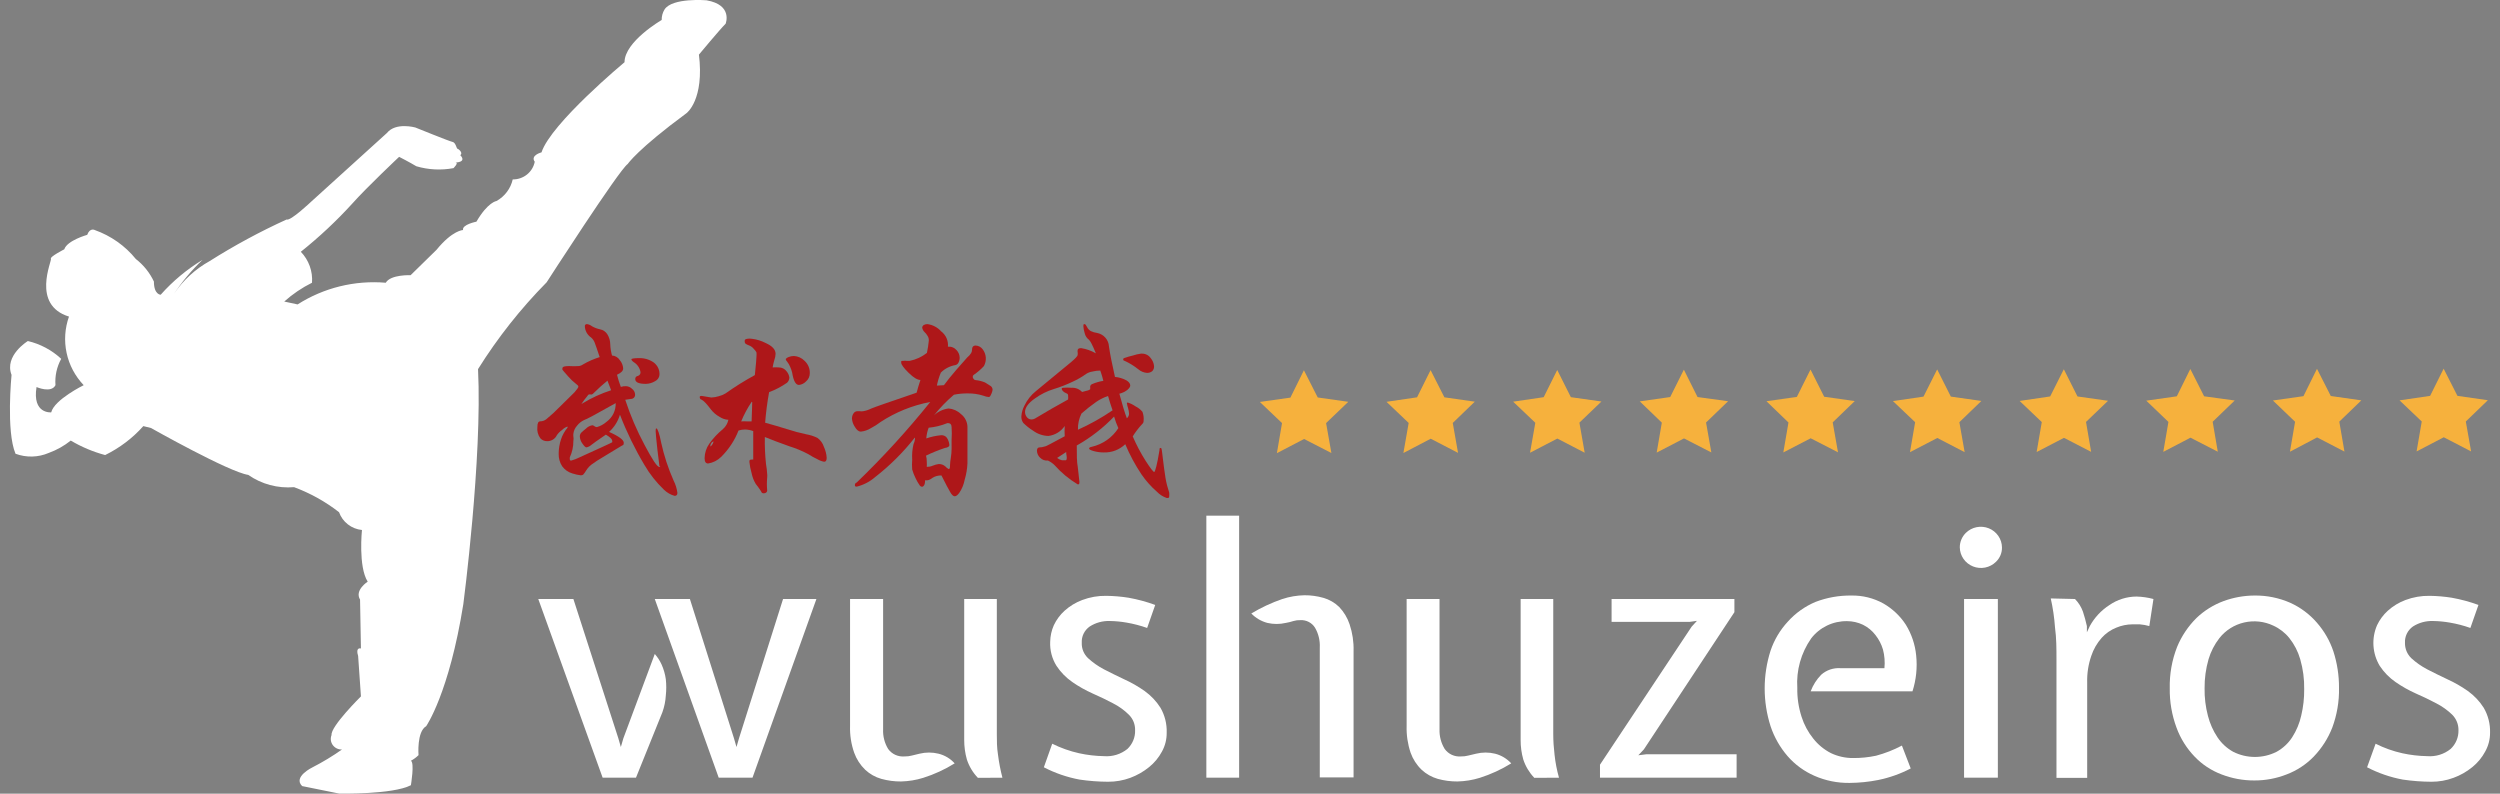 <svg width="126" height="40" viewBox="0 0 126 40" fill="none" xmlns="http://www.w3.org/2000/svg">
<rect x="0" y="0" width="126" height="40" fill="#808080" stroke="none"/>
<path d="M35.223 2.757C35.223 2.757 36.282 1.481 36.571 1.197C36.571 1.197 36.956 0.249 35.608 0.015C35.608 0.015 33.875 -0.131 33.49 0.482C33.394 0.64 33.345 0.822 33.349 1.007C33.349 1.007 31.476 2.093 31.476 3.136C31.476 3.136 27.773 6.214 27.292 7.679C27.292 7.679 26.715 7.825 26.951 8.153C26.901 8.406 26.763 8.634 26.56 8.796C26.357 8.959 26.102 9.046 25.841 9.043C25.79 9.27 25.691 9.484 25.55 9.671C25.41 9.858 25.232 10.015 25.026 10.13C25.026 10.13 24.589 10.181 24.012 11.172C24.012 11.172 23.271 11.318 23.338 11.595C23.338 11.595 22.812 11.595 21.997 12.594L20.694 13.87C20.694 13.87 19.687 13.827 19.443 14.25C17.879 14.118 16.316 14.503 14.999 15.343L14.326 15.198C14.747 14.821 15.217 14.502 15.725 14.25C15.747 13.965 15.708 13.68 15.611 13.411C15.514 13.142 15.361 12.896 15.162 12.689C16.093 11.946 16.962 11.132 17.762 10.253C18.502 9.422 20.116 7.905 20.116 7.905C20.116 7.905 20.657 8.182 20.983 8.379C21.591 8.559 22.233 8.591 22.856 8.474C22.856 8.474 23.145 8.19 22.953 8.19C22.953 8.19 23.545 8.19 23.197 7.818C23.36 7.708 23.101 7.497 23.056 7.497C23.012 7.497 22.968 7.183 22.812 7.154C22.657 7.125 20.931 6.425 20.931 6.425C20.931 6.425 19.946 6.148 19.502 6.702L15.681 10.166C15.681 10.166 14.637 11.158 14.444 11.063C13.106 11.673 11.812 12.372 10.571 13.156C9.848 13.557 9.231 14.122 8.772 14.804C9.184 14.184 9.666 13.611 10.208 13.097C9.419 13.575 8.708 14.168 8.098 14.855C8.098 14.855 7.757 14.855 7.757 14.191C7.549 13.747 7.237 13.357 6.846 13.054C6.307 12.389 5.592 11.885 4.78 11.595C4.78 11.595 4.536 11.457 4.395 11.836C4.395 11.836 3.381 12.12 3.24 12.565C3.24 12.565 2.5 12.944 2.566 13.039C2.633 13.134 1.559 15.365 3.477 15.956C3.268 16.544 3.226 17.177 3.357 17.786C3.487 18.396 3.785 18.958 4.218 19.413C4.218 19.413 2.737 20.142 2.581 20.783C2.581 20.783 1.618 20.878 1.841 19.507C1.841 19.507 2.581 19.835 2.796 19.413C2.761 18.952 2.861 18.491 3.085 18.085C2.614 17.646 2.034 17.337 1.404 17.188C1.404 17.188 0.204 17.918 0.582 18.895C0.582 18.895 0.3 21.731 0.782 22.869C1.326 23.072 1.93 23.056 2.463 22.825C2.862 22.68 3.235 22.47 3.566 22.205C4.107 22.526 4.69 22.771 5.299 22.935C6.031 22.576 6.685 22.081 7.224 21.476L7.609 21.571C7.609 21.571 11.549 23.795 12.511 23.934C13.183 24.403 14.001 24.623 14.822 24.553C15.639 24.857 16.403 25.282 17.088 25.815C17.174 26.057 17.328 26.27 17.533 26.429C17.737 26.588 17.984 26.686 18.243 26.712C18.243 26.712 18.05 28.557 18.532 29.315C18.532 29.315 17.858 29.745 18.147 30.22L18.191 32.684C18.191 32.684 17.902 32.59 18.05 33.063L18.191 35.098C18.191 35.098 16.658 36.615 16.71 37.045C16.677 37.128 16.665 37.217 16.675 37.306C16.686 37.394 16.719 37.478 16.771 37.551C16.824 37.623 16.894 37.682 16.975 37.721C17.056 37.76 17.146 37.778 17.236 37.774C16.765 38.108 16.27 38.407 15.755 38.671C15.755 38.671 14.748 39.153 15.229 39.619L17.103 39.998C17.103 39.998 19.798 40.049 20.709 39.575C20.709 39.575 20.901 38.438 20.709 38.343C20.851 38.267 20.98 38.171 21.094 38.059C21.094 38.059 20.998 36.877 21.479 36.6C21.479 36.6 22.634 34.945 23.352 30.446C23.352 30.446 24.315 23.11 24.093 18.603C25.08 17.025 26.24 15.557 27.551 14.228C27.551 14.228 31.209 8.547 31.639 8.263C31.639 8.263 32.12 7.533 34.601 5.703C34.601 5.703 35.512 5.04 35.223 2.721" fill="white"/>
<path d="M32.053 39.196H30.373L27.129 30.19H28.899L31.165 37.213L31.291 37.65L31.417 37.213L33.001 32.961C33.144 33.123 33.261 33.305 33.349 33.501C33.452 33.734 33.522 33.979 33.557 34.23C33.587 34.504 33.587 34.78 33.557 35.054C33.54 35.34 33.483 35.623 33.386 35.893L32.053 39.196ZM36.223 39.196L33.001 30.19H34.771L36.993 37.213L37.119 37.65L37.245 37.213L39.466 30.19H41.147L37.926 39.196H36.223Z" fill="white"/>
<path d="M44.509 36.753C44.493 37.101 44.58 37.446 44.761 37.745C44.853 37.874 44.978 37.977 45.124 38.044C45.27 38.11 45.43 38.138 45.59 38.124C45.712 38.127 45.835 38.112 45.953 38.081L46.345 37.986C46.659 37.909 46.987 37.909 47.301 37.986C47.616 38.064 47.9 38.234 48.115 38.474C47.62 38.782 47.088 39.027 46.531 39.203C46.168 39.316 45.792 39.377 45.412 39.386C45.077 39.389 44.743 39.344 44.42 39.255C44.115 39.169 43.835 39.011 43.605 38.795C43.356 38.554 43.166 38.26 43.05 37.935C42.898 37.501 42.828 37.044 42.843 36.586V30.19H44.509V36.753ZM49.285 39.203C49.032 38.939 48.843 38.623 48.73 38.277C48.64 37.957 48.595 37.626 48.596 37.293V30.19H50.24V37.001C50.24 37.329 50.24 37.672 50.3 38.044C50.349 38.432 50.423 38.817 50.522 39.196L49.285 39.203Z" fill="white"/>
<path d="M53.032 37.483C53.462 37.697 53.917 37.859 54.388 37.964C54.798 38.054 55.218 38.103 55.639 38.11C56.067 38.145 56.492 38.014 56.824 37.745C56.951 37.623 57.051 37.477 57.117 37.315C57.184 37.153 57.215 36.979 57.209 36.804C57.213 36.659 57.187 36.514 57.133 36.378C57.078 36.243 56.995 36.12 56.89 36.017C56.658 35.788 56.391 35.596 56.098 35.448C55.78 35.28 55.439 35.113 55.069 34.952C54.711 34.792 54.368 34.599 54.047 34.376C53.73 34.157 53.458 33.879 53.247 33.559C53.021 33.196 52.91 32.775 52.929 32.349C52.934 32.06 52.996 31.775 53.114 31.51C53.244 31.235 53.427 30.987 53.654 30.781C53.913 30.548 54.215 30.364 54.543 30.241C54.93 30.095 55.343 30.023 55.757 30.03C56.132 30.035 56.506 30.066 56.876 30.125C57.335 30.207 57.786 30.329 58.223 30.489L57.816 31.649C57.479 31.53 57.132 31.439 56.779 31.379C56.501 31.33 56.218 31.303 55.935 31.299C55.576 31.286 55.222 31.383 54.921 31.576C54.789 31.669 54.683 31.793 54.613 31.937C54.543 32.081 54.512 32.24 54.521 32.4C54.516 32.544 54.541 32.687 54.596 32.82C54.651 32.953 54.734 33.073 54.839 33.173C55.08 33.393 55.349 33.582 55.639 33.734C55.96 33.9 56.3 34.067 56.661 34.238C57.023 34.401 57.367 34.599 57.69 34.828C58.01 35.057 58.281 35.344 58.49 35.674C58.709 36.056 58.816 36.49 58.801 36.928C58.805 37.259 58.724 37.585 58.564 37.876C58.403 38.179 58.181 38.447 57.912 38.664C57.629 38.894 57.308 39.076 56.965 39.204C56.607 39.335 56.228 39.402 55.846 39.4C55.365 39.398 54.885 39.361 54.41 39.291C53.782 39.174 53.175 38.965 52.61 38.671L53.032 37.483Z" fill="white"/>
<path d="M60.8 39.196V25.99H62.452V39.196H60.8ZM66.517 32.633C66.535 32.287 66.453 31.943 66.28 31.642C66.204 31.517 66.095 31.415 65.964 31.347C65.834 31.279 65.687 31.247 65.54 31.255C65.422 31.251 65.305 31.266 65.192 31.299C65.066 31.34 64.937 31.372 64.806 31.394C64.5 31.466 64.18 31.466 63.873 31.394C63.565 31.312 63.286 31.148 63.066 30.92C63.559 30.623 64.083 30.378 64.629 30.19C64.987 30.073 65.362 30.009 65.74 30.001C66.065 29.998 66.389 30.043 66.702 30.132C67.001 30.218 67.273 30.376 67.495 30.591C67.733 30.842 67.912 31.14 68.02 31.466C68.165 31.899 68.233 32.353 68.22 32.808V39.182H66.517V32.633Z" fill="white"/>
<path d="M72.552 36.753C72.539 37.102 72.629 37.447 72.811 37.745C72.903 37.874 73.027 37.976 73.171 38.043C73.315 38.109 73.475 38.137 73.633 38.124C73.756 38.127 73.878 38.112 73.996 38.081L74.396 37.986C74.71 37.909 75.038 37.909 75.351 37.986C75.666 38.066 75.949 38.236 76.166 38.474C75.67 38.781 75.138 39.026 74.581 39.203C74.217 39.316 73.838 39.377 73.456 39.386C73.12 39.388 72.786 39.344 72.463 39.255C72.159 39.167 71.879 39.01 71.649 38.795C71.399 38.554 71.209 38.26 71.094 37.935C70.948 37.5 70.88 37.043 70.894 36.586V30.19H72.552V36.753ZM77.329 39.203C77.076 38.939 76.886 38.623 76.773 38.277C76.683 37.957 76.638 37.626 76.64 37.293V30.19H78.284V37.001C78.285 37.35 78.308 37.698 78.35 38.044C78.392 38.434 78.466 38.819 78.573 39.196L77.329 39.203Z" fill="white"/>
<path d="M81.224 30.19H87.414V30.854L82.853 37.767L82.571 38.066L82.979 38.015H87.525V39.196H80.639V38.54L85.259 31.583L85.526 31.291L85.156 31.343H81.224V30.19Z" fill="white"/>
<path d="M94.975 33.676C95.007 33.361 94.982 33.042 94.901 32.735C94.823 32.471 94.695 32.224 94.523 32.006C94.357 31.788 94.141 31.611 93.894 31.488C93.645 31.369 93.371 31.307 93.094 31.306C92.743 31.3 92.395 31.377 92.08 31.529C91.765 31.681 91.49 31.904 91.28 32.181C90.772 32.91 90.527 33.786 90.584 34.668C90.574 35.162 90.647 35.655 90.799 36.126C90.926 36.526 91.127 36.899 91.391 37.227C91.63 37.531 91.933 37.78 92.279 37.957C92.628 38.123 93.01 38.208 93.398 38.205C93.786 38.208 94.173 38.169 94.553 38.088C95.006 37.967 95.443 37.796 95.856 37.577L96.3 38.73C95.784 39 95.23 39.197 94.656 39.313C94.183 39.407 93.702 39.455 93.22 39.459C92.611 39.468 92.007 39.346 91.45 39.102C90.929 38.874 90.466 38.536 90.095 38.11C89.712 37.666 89.42 37.154 89.236 36.6C88.841 35.361 88.841 34.033 89.236 32.794C89.418 32.253 89.713 31.756 90.102 31.335C90.487 30.904 90.966 30.562 91.502 30.336C92.078 30.116 92.691 30.007 93.309 30.015C93.874 30.005 94.431 30.143 94.923 30.416C95.382 30.68 95.771 31.047 96.056 31.488C96.345 31.959 96.522 32.487 96.575 33.034C96.639 33.643 96.576 34.259 96.389 34.843H91.258C91.374 34.53 91.555 34.244 91.791 34.004C91.922 33.889 92.075 33.8 92.242 33.743C92.409 33.687 92.585 33.664 92.761 33.676H94.975Z" fill="white"/>
<path d="M98.774 27.587C98.773 27.452 98.8 27.318 98.852 27.193C98.904 27.067 98.981 26.954 99.078 26.858C99.226 26.711 99.415 26.611 99.62 26.57C99.826 26.529 100.04 26.548 100.234 26.626C100.429 26.704 100.596 26.837 100.714 27.008C100.832 27.179 100.897 27.38 100.899 27.587C100.902 27.723 100.877 27.857 100.825 27.983C100.772 28.108 100.694 28.222 100.596 28.316C100.447 28.463 100.258 28.563 100.053 28.604C99.847 28.645 99.633 28.626 99.439 28.548C99.244 28.47 99.077 28.337 98.959 28.166C98.841 27.995 98.776 27.794 98.774 27.587ZM98.989 39.196V30.19H100.692V39.196H98.989Z" fill="white"/>
<path d="M104.579 30.19C104.758 30.371 104.894 30.587 104.979 30.825C105.058 31.064 105.125 31.308 105.179 31.554V31.868L105.327 31.554C105.561 31.126 105.9 30.763 106.312 30.497C106.711 30.22 107.187 30.07 107.675 30.066C107.965 30.073 108.254 30.115 108.534 30.19L108.326 31.554C108.167 31.509 108.003 31.479 107.838 31.466H107.475C107.195 31.469 106.918 31.526 106.66 31.634C106.376 31.748 106.123 31.925 105.92 32.152C105.688 32.416 105.511 32.724 105.401 33.056C105.252 33.488 105.182 33.942 105.194 34.398V39.203H103.646V33.239C103.646 32.706 103.646 32.167 103.572 31.62C103.538 31.129 103.466 30.641 103.358 30.161L104.579 30.19Z" fill="white"/>
<path d="M109.356 34.69C109.34 33.977 109.466 33.269 109.726 32.604C109.951 32.059 110.283 31.564 110.703 31.146C111.096 30.772 111.562 30.481 112.073 30.293C112.569 30.112 113.093 30.018 113.621 30.015C114.243 30.006 114.86 30.131 115.428 30.38C115.943 30.613 116.401 30.954 116.768 31.379C117.143 31.806 117.427 32.301 117.605 32.837C117.795 33.429 117.89 34.047 117.886 34.668C117.9 35.351 117.784 36.031 117.546 36.673C117.334 37.215 117.018 37.71 116.613 38.132C116.231 38.526 115.766 38.833 115.25 39.029C114.732 39.233 114.179 39.337 113.621 39.335C113.053 39.338 112.49 39.234 111.962 39.029C111.448 38.834 110.984 38.528 110.607 38.132C110.205 37.713 109.894 37.216 109.696 36.673C109.461 36.038 109.345 35.366 109.356 34.69ZM111.111 34.69C111.103 35.159 111.161 35.628 111.281 36.083C111.379 36.466 111.542 36.831 111.762 37.162C111.964 37.464 112.235 37.714 112.555 37.891C112.893 38.061 113.267 38.15 113.647 38.15C114.027 38.15 114.401 38.061 114.739 37.891C115.058 37.715 115.327 37.465 115.524 37.162C115.742 36.824 115.897 36.451 115.983 36.061C116.086 35.628 116.136 35.185 116.131 34.741C116.141 34.228 116.074 33.717 115.931 33.224C115.82 32.837 115.634 32.476 115.383 32.159C115.168 31.891 114.891 31.676 114.576 31.532C114.119 31.315 113.599 31.259 113.105 31.373C112.61 31.487 112.171 31.765 111.859 32.159C111.611 32.478 111.425 32.839 111.311 33.224C111.174 33.701 111.106 34.194 111.111 34.69Z" fill="white"/>
<path d="M119.73 37.483C120.157 37.698 120.61 37.86 121.078 37.964C121.489 38.054 121.908 38.103 122.33 38.11C122.758 38.145 123.183 38.014 123.514 37.745C123.642 37.624 123.744 37.477 123.811 37.315C123.879 37.154 123.911 36.979 123.907 36.804C123.91 36.659 123.883 36.514 123.828 36.379C123.774 36.244 123.692 36.121 123.588 36.017C123.352 35.79 123.082 35.598 122.789 35.448C122.47 35.28 122.13 35.113 121.759 34.952C121.401 34.792 121.059 34.599 120.737 34.376C120.42 34.157 120.149 33.879 119.938 33.559C119.754 33.252 119.646 32.906 119.623 32.55C119.6 32.194 119.662 31.838 119.804 31.51C119.934 31.235 120.118 30.987 120.345 30.781C120.604 30.548 120.905 30.364 121.234 30.241C121.623 30.095 122.038 30.023 122.455 30.03C122.828 30.035 123.199 30.067 123.566 30.125C124.025 30.207 124.476 30.329 124.914 30.489L124.507 31.649C124.17 31.529 123.823 31.439 123.47 31.379C123.191 31.33 122.909 31.303 122.626 31.299C122.267 31.286 121.912 31.383 121.611 31.576C121.48 31.669 121.374 31.793 121.304 31.937C121.234 32.081 121.202 32.24 121.211 32.4C121.208 32.543 121.235 32.686 121.289 32.819C121.344 32.952 121.426 33.072 121.53 33.173C121.771 33.393 122.04 33.582 122.33 33.734C122.65 33.9 122.991 34.067 123.351 34.237C123.713 34.401 124.058 34.599 124.381 34.828C124.7 35.057 124.972 35.344 125.181 35.674C125.402 36.055 125.512 36.489 125.499 36.928C125.501 37.26 125.417 37.586 125.255 37.876C125.093 38.179 124.872 38.447 124.603 38.664C124.32 38.895 124 39.078 123.655 39.203C123.3 39.335 122.924 39.401 122.544 39.4C122.061 39.398 121.578 39.361 121.1 39.291C120.472 39.174 119.866 38.965 119.301 38.671L119.73 37.483Z" fill="white"/>
<path d="M123.159 18.581L122.478 19.952L120.937 20.178L122.056 21.243L121.796 22.752L123.166 22.038L124.544 22.752L124.277 21.243L125.388 20.171L123.855 19.952L123.159 18.581Z" fill="#F6B13D"/>
<path d="M116.776 18.588L116.094 19.967L114.554 20.185L115.672 21.257L115.413 22.767L116.783 22.045L118.16 22.76L117.901 21.25L119.012 20.178L117.472 19.959L116.776 18.588Z" fill="#F6B13D"/>
<path d="M110.392 18.596L109.711 19.974L108.171 20.193L109.289 21.265L109.03 22.774L110.4 22.059L111.777 22.767L111.518 21.257L112.629 20.185L111.088 19.974L110.392 18.596Z" fill="#F6B13D"/>
<path d="M104.017 18.61L103.328 19.981L101.788 20.207L102.906 21.272L102.647 22.782L104.024 22.067L105.394 22.774L105.135 21.265L106.245 20.2L104.705 19.981L104.017 18.61Z" fill="#F6B13D"/>
<path d="M97.633 18.618L96.945 19.989L95.404 20.215L96.523 21.279L96.263 22.789L97.641 22.074L99.018 22.789L98.752 21.279L99.862 20.207L98.322 19.989L97.633 18.618Z" fill="#F6B13D"/>
<path d="M91.25 18.625L90.562 20.003L89.029 20.222L90.139 21.294L89.88 22.803L91.258 22.089L92.635 22.796L92.368 21.287L93.479 20.215L91.939 19.996L91.25 18.625Z" fill="#F6B13D"/>
<path d="M84.867 18.632L84.178 20.011L82.645 20.229L83.756 21.301L83.497 22.811L84.874 22.096L86.252 22.803L85.985 21.294L87.096 20.222L85.556 20.011L84.867 18.632Z" fill="#F6B13D"/>
<path d="M78.484 18.647L77.802 20.018L76.262 20.244L77.38 21.308L77.114 22.818L78.491 22.103L79.868 22.818L79.602 21.301L80.713 20.236L79.172 20.018L78.484 18.647Z" fill="#F6B13D"/>
<path d="M72.101 18.654L71.419 20.025L69.879 20.251L70.997 21.316L70.731 22.832L72.108 22.111L73.485 22.825L73.219 21.316L74.329 20.244L72.797 20.025L72.101 18.654Z" fill="#F6B13D"/>
<path d="M65.717 18.661L65.036 20.04L63.496 20.258L64.614 21.323L64.355 22.84L65.725 22.125L67.102 22.832L66.835 21.323L67.954 20.251L66.413 20.032L65.717 18.661Z" fill="#F6B13D"/>
<path d="M31.512 20.149C31.77 20.936 32.097 21.7 32.489 22.431C32.874 23.161 33.119 23.533 33.23 23.533C33.341 23.533 33.23 23.533 33.23 23.452L33.134 22.672C33.075 22.137 33.045 21.824 33.045 21.731C33.045 21.637 33.045 21.593 33.089 21.593C33.134 21.593 33.237 21.848 33.326 22.322C33.469 22.973 33.678 23.608 33.948 24.218C34.049 24.415 34.114 24.627 34.141 24.845C34.141 24.947 34.089 24.991 34 24.991C33.795 24.934 33.609 24.826 33.459 24.677C33.076 24.311 32.747 23.894 32.482 23.438C31.998 22.628 31.585 21.779 31.245 20.9C31.148 21.234 30.958 21.534 30.697 21.768C31.208 21.994 31.438 22.176 31.438 22.315C31.438 22.453 31.393 22.424 31.305 22.483C30.564 22.942 30.075 23.212 29.905 23.35C29.762 23.439 29.64 23.559 29.55 23.7C29.507 23.775 29.458 23.846 29.401 23.912C29.384 23.928 29.362 23.94 29.34 23.947C29.317 23.955 29.292 23.957 29.268 23.956C29.125 23.938 28.983 23.906 28.846 23.861C28.64 23.801 28.461 23.675 28.335 23.503C28.212 23.314 28.151 23.093 28.157 22.869C28.157 22.621 28.198 22.375 28.276 22.14C28.347 21.927 28.458 21.729 28.602 21.556C28.608 21.538 28.608 21.517 28.602 21.498C28.501 21.532 28.409 21.59 28.335 21.666C28.232 21.737 28.141 21.826 28.069 21.928C28.026 22.021 27.958 22.099 27.871 22.154C27.784 22.208 27.683 22.236 27.58 22.235C27.515 22.237 27.449 22.225 27.389 22.2C27.329 22.175 27.275 22.137 27.232 22.089C27.111 21.922 27.058 21.716 27.084 21.513C27.084 21.33 27.128 21.235 27.232 21.235C27.339 21.234 27.443 21.198 27.528 21.133C27.77 20.936 28 20.724 28.217 20.499L28.957 19.77C29.083 19.624 29.15 19.529 29.15 19.485C29.15 19.442 29.105 19.405 29.031 19.347C28.89 19.239 28.762 19.116 28.646 18.982C28.476 18.785 28.372 18.676 28.35 18.64C28.338 18.611 28.338 18.58 28.35 18.552C28.35 18.479 28.461 18.45 28.683 18.45C28.841 18.461 28.999 18.461 29.157 18.45C29.238 18.445 29.314 18.417 29.379 18.37C29.645 18.214 29.929 18.09 30.224 17.998C30.105 17.64 30.024 17.4 29.972 17.269C29.935 17.17 29.874 17.082 29.794 17.013C29.699 16.948 29.621 16.863 29.565 16.762C29.51 16.663 29.479 16.551 29.476 16.437C29.476 16.372 29.513 16.335 29.587 16.335C29.679 16.349 29.766 16.387 29.838 16.445C29.965 16.517 30.102 16.569 30.246 16.598C30.32 16.612 30.391 16.642 30.453 16.685C30.516 16.727 30.569 16.782 30.609 16.846C30.703 16.997 30.755 17.171 30.757 17.349C30.763 17.541 30.793 17.732 30.846 17.918C30.925 17.922 31.002 17.946 31.071 17.987C31.139 18.028 31.197 18.084 31.238 18.151C31.338 18.268 31.397 18.414 31.408 18.567C31.408 18.691 31.305 18.793 31.097 18.887C31.149 19.095 31.213 19.3 31.29 19.5C31.376 19.472 31.466 19.459 31.556 19.463C31.668 19.469 31.774 19.516 31.853 19.595C31.899 19.628 31.936 19.67 31.963 19.72C31.99 19.769 32.006 19.823 32.008 19.879C32.011 19.907 32.008 19.936 32 19.962C31.991 19.989 31.977 20.014 31.958 20.035C31.94 20.056 31.916 20.074 31.891 20.086C31.865 20.098 31.837 20.104 31.808 20.105L31.512 20.149ZM31.031 20.317C30.075 20.856 29.55 21.141 29.439 21.17C29.302 21.235 29.183 21.329 29.09 21.447C28.983 21.562 28.915 21.707 28.898 21.863C28.892 21.906 28.892 21.95 28.898 21.994C28.912 22.071 28.912 22.15 28.898 22.227C28.899 22.509 28.839 22.788 28.72 23.044C28.713 23.08 28.713 23.117 28.72 23.153C28.72 23.19 28.72 23.212 28.794 23.212C28.948 23.168 29.097 23.11 29.239 23.037L30.216 22.592C30.609 22.41 30.823 22.315 30.853 22.293C30.863 22.267 30.863 22.239 30.853 22.213C30.853 22.133 30.749 22.03 30.535 21.906C30.135 22.179 29.888 22.354 29.794 22.431C29.727 22.491 29.645 22.531 29.557 22.548C29.505 22.548 29.439 22.483 29.35 22.351C29.278 22.253 29.235 22.137 29.224 22.016C29.219 21.945 29.24 21.876 29.283 21.819C29.362 21.741 29.446 21.668 29.535 21.6C29.62 21.513 29.732 21.454 29.853 21.432C29.895 21.439 29.933 21.456 29.964 21.483C29.998 21.51 30.04 21.526 30.083 21.527C30.264 21.474 30.431 21.382 30.572 21.257C30.72 21.149 30.839 21.007 30.919 20.843C30.999 20.679 31.037 20.498 31.031 20.317ZM30.801 19.668L30.616 19.186C30.388 19.369 30.171 19.564 29.964 19.77C29.895 19.843 29.851 19.879 29.831 19.879C29.807 19.886 29.781 19.886 29.757 19.879H29.698C29.698 19.879 29.653 19.879 29.624 19.93C29.594 19.981 29.535 20.04 29.446 20.156L29.305 20.36C29.328 20.355 29.349 20.342 29.364 20.324C29.816 20.052 30.298 19.832 30.801 19.668ZM32.215 18.049C32.481 18.043 32.741 18.122 32.956 18.275C33.051 18.349 33.127 18.445 33.176 18.554C33.225 18.663 33.246 18.783 33.237 18.902C33.23 18.967 33.206 19.028 33.169 19.082C33.132 19.135 33.081 19.179 33.023 19.208C32.88 19.296 32.717 19.344 32.549 19.347C32.193 19.347 32.016 19.267 32.016 19.106C32.013 19.068 32.026 19.03 32.05 19C32.075 18.971 32.11 18.951 32.149 18.946C32.19 18.934 32.225 18.909 32.25 18.874C32.274 18.84 32.285 18.798 32.282 18.756C32.265 18.653 32.226 18.555 32.167 18.468C32.108 18.381 32.032 18.308 31.942 18.253C31.86 18.195 31.823 18.144 31.823 18.107C31.823 18.071 31.979 18.049 32.215 18.049Z" fill="#AE1719"/>
<path d="M38.563 21.304C38.933 21.406 39.303 21.515 39.681 21.632C39.992 21.734 40.308 21.819 40.629 21.887C40.827 21.92 41.019 21.982 41.199 22.07C41.354 22.182 41.468 22.341 41.525 22.522C41.606 22.696 41.654 22.884 41.665 23.076C41.665 23.207 41.621 23.273 41.539 23.273C41.422 23.252 41.309 23.209 41.206 23.149C41.043 23.072 40.884 22.984 40.732 22.886C40.43 22.726 40.112 22.594 39.785 22.493C39.296 22.318 38.881 22.165 38.548 22.026C38.539 22.481 38.558 22.937 38.607 23.39C38.637 23.556 38.657 23.724 38.666 23.893C38.673 23.951 38.673 24.01 38.666 24.068C38.646 24.284 38.646 24.501 38.666 24.717C38.667 24.736 38.663 24.755 38.656 24.773C38.648 24.79 38.636 24.806 38.622 24.819C38.587 24.849 38.542 24.865 38.496 24.863C38.444 24.863 38.392 24.863 38.348 24.746C38.268 24.622 38.181 24.503 38.089 24.389C37.989 24.221 37.919 24.039 37.881 23.849C37.828 23.665 37.79 23.477 37.77 23.288C37.77 23.2 37.77 23.163 37.881 23.163C37.908 23.157 37.936 23.157 37.963 23.163V21.727C37.833 21.678 37.695 21.651 37.556 21.647C37.442 21.646 37.33 21.663 37.222 21.698C37.028 22.195 36.73 22.647 36.349 23.025C36.17 23.203 35.94 23.32 35.69 23.36C35.571 23.36 35.512 23.273 35.512 23.091C35.515 22.83 35.598 22.576 35.749 22.361C35.942 22.09 36.171 21.844 36.43 21.632C36.573 21.508 36.672 21.342 36.711 21.158C36.55 21.149 36.393 21.096 36.26 21.005C36.099 20.917 35.958 20.798 35.845 20.655C35.734 20.509 35.645 20.4 35.571 20.32C35.512 20.251 35.442 20.192 35.364 20.145C35.297 20.145 35.267 20.064 35.267 20.021C35.267 19.977 35.267 19.955 35.371 19.955L35.852 20.035C35.978 20.03 36.103 20.008 36.223 19.97C36.343 19.94 36.457 19.893 36.563 19.831C37.038 19.493 37.532 19.184 38.044 18.905C38.096 18.394 38.126 18.081 38.126 17.971C38.133 17.901 38.133 17.83 38.126 17.76C38.09 17.695 38.046 17.636 37.992 17.585C37.931 17.507 37.849 17.447 37.755 17.41C37.696 17.39 37.638 17.363 37.585 17.33C37.566 17.314 37.552 17.293 37.543 17.27C37.534 17.247 37.531 17.223 37.533 17.198C37.533 17.14 37.533 17.096 37.659 17.075C37.738 17.061 37.818 17.061 37.896 17.075C38.142 17.104 38.381 17.178 38.6 17.293C38.925 17.439 39.089 17.621 39.089 17.833C39.086 17.938 39.066 18.041 39.029 18.139C38.992 18.264 38.962 18.39 38.94 18.518C39.041 18.51 39.143 18.51 39.244 18.518C39.322 18.516 39.4 18.532 39.469 18.567C39.539 18.601 39.599 18.652 39.644 18.715C39.722 18.806 39.771 18.918 39.785 19.036C39.78 19.133 39.738 19.225 39.666 19.291C39.386 19.486 39.083 19.645 38.763 19.765C38.67 20.275 38.603 20.788 38.563 21.304ZM35.964 22.245C35.942 22.249 35.922 22.258 35.904 22.271C35.886 22.283 35.871 22.299 35.86 22.318C35.83 22.347 35.812 22.386 35.808 22.427C35.801 22.453 35.801 22.481 35.808 22.507C35.889 22.44 35.945 22.347 35.964 22.245ZM37.889 20.247C37.677 20.558 37.498 20.89 37.356 21.238C37.454 21.231 37.553 21.231 37.652 21.238H37.881C37.904 20.75 37.904 20.422 37.911 20.268L37.889 20.247ZM40.814 18.81C40.815 18.891 40.797 18.971 40.763 19.044C40.728 19.117 40.677 19.182 40.614 19.233C40.522 19.328 40.398 19.387 40.266 19.401C40.103 19.401 39.992 19.197 39.925 18.781C39.9 18.678 39.865 18.578 39.822 18.482C39.781 18.388 39.729 18.3 39.666 18.219C39.63 18.187 39.606 18.143 39.599 18.095C39.599 18.095 39.651 18.03 39.748 17.993C39.832 17.96 39.923 17.943 40.014 17.942C40.216 17.953 40.407 18.039 40.547 18.183C40.635 18.262 40.704 18.36 40.75 18.468C40.796 18.576 40.818 18.693 40.814 18.81Z" fill="#AE1719"/>
<path d="M47.575 19.413C47.73 19.201 47.938 18.939 48.204 18.632C48.471 18.326 48.656 18.115 48.752 18.012C48.829 17.951 48.894 17.877 48.945 17.794C48.973 17.747 48.988 17.695 48.989 17.641C48.989 17.488 49.048 17.415 49.174 17.415C49.242 17.418 49.309 17.436 49.369 17.468C49.429 17.499 49.481 17.543 49.522 17.597C49.616 17.718 49.672 17.862 49.684 18.014C49.695 18.165 49.663 18.317 49.589 18.45C49.432 18.621 49.256 18.772 49.063 18.902C49.04 18.925 49.026 18.957 49.026 18.99C49.026 19.01 49.029 19.03 49.037 19.049C49.044 19.068 49.056 19.085 49.071 19.099C49.081 19.116 49.095 19.129 49.112 19.14C49.129 19.15 49.147 19.156 49.167 19.157C49.33 19.172 49.49 19.212 49.641 19.274L49.885 19.427C49.924 19.445 49.958 19.473 49.982 19.507C50.007 19.542 50.022 19.582 50.026 19.624C50.026 19.624 50.026 19.712 49.974 19.828C49.922 19.945 49.893 20.011 49.833 20.011C49.742 20.002 49.652 19.98 49.567 19.945C49.313 19.864 49.048 19.825 48.782 19.828C48.546 19.824 48.31 19.846 48.078 19.894C47.709 20.208 47.371 20.557 47.071 20.937C47.273 20.744 47.533 20.621 47.812 20.587C48.043 20.607 48.26 20.704 48.426 20.864C48.528 20.941 48.61 21.039 48.667 21.151C48.725 21.264 48.757 21.387 48.76 21.513V23.343C48.748 23.627 48.7 23.909 48.619 24.182C48.574 24.419 48.481 24.645 48.345 24.845C48.256 24.962 48.182 25.013 48.115 25.013C48.049 25.013 47.967 24.94 47.886 24.794C47.804 24.648 47.649 24.371 47.449 23.963C47.287 23.957 47.127 24.001 46.99 24.087C46.925 24.145 46.846 24.185 46.76 24.204C46.716 24.21 46.671 24.21 46.627 24.204C46.627 24.422 46.553 24.532 46.464 24.532C46.439 24.528 46.416 24.519 46.395 24.505C46.375 24.491 46.358 24.473 46.346 24.452C46.268 24.341 46.202 24.224 46.146 24.102C46.075 23.961 46.018 23.815 45.975 23.664C45.96 23.502 45.96 23.338 45.975 23.175C45.958 22.909 45.98 22.641 46.042 22.381C46.077 22.312 46.099 22.238 46.109 22.162C46.119 22.126 46.119 22.088 46.109 22.052C45.526 22.793 44.855 23.462 44.109 24.043C43.846 24.273 43.531 24.438 43.191 24.524C43.124 24.524 43.087 24.524 43.087 24.459C43.087 24.393 43.087 24.364 43.184 24.313C44.504 23.04 45.741 21.686 46.886 20.259C45.989 20.429 45.136 20.773 44.376 21.272C44.225 21.389 44.064 21.491 43.894 21.578C43.742 21.674 43.57 21.734 43.391 21.753C43.272 21.753 43.169 21.666 43.08 21.506C42.999 21.386 42.951 21.248 42.939 21.104C42.935 21.012 42.961 20.92 43.013 20.842C43.034 20.805 43.065 20.774 43.103 20.753C43.142 20.732 43.185 20.723 43.228 20.725H43.332C43.388 20.734 43.446 20.734 43.502 20.725C43.641 20.702 43.776 20.658 43.902 20.594C44.109 20.506 44.872 20.244 46.197 19.792C46.249 19.602 46.309 19.384 46.39 19.15C46.249 19.15 46.057 19.048 45.798 18.793C45.538 18.538 45.42 18.37 45.42 18.275C45.42 18.18 45.42 18.188 45.516 18.188C45.577 18.177 45.64 18.177 45.701 18.188H45.849C46.166 18.123 46.463 17.986 46.716 17.787C46.761 17.582 46.793 17.375 46.812 17.167C46.817 17.09 46.799 17.014 46.76 16.948C46.718 16.869 46.663 16.798 46.597 16.736C46.535 16.678 46.494 16.601 46.479 16.518C46.48 16.49 46.487 16.462 46.502 16.438C46.516 16.414 46.536 16.394 46.56 16.379C46.617 16.349 46.681 16.333 46.745 16.335C47.012 16.372 47.256 16.502 47.434 16.7C47.553 16.79 47.647 16.908 47.706 17.043C47.766 17.178 47.789 17.326 47.775 17.473C47.856 17.465 47.939 17.476 48.015 17.507C48.091 17.537 48.159 17.586 48.212 17.648C48.304 17.745 48.359 17.872 48.367 18.005C48.371 18.099 48.351 18.192 48.308 18.275C48.294 18.305 48.273 18.331 48.247 18.353C48.222 18.374 48.192 18.39 48.16 18.399C47.879 18.446 47.62 18.578 47.419 18.778C47.33 18.99 47.263 19.21 47.219 19.434L47.575 19.413ZM46.708 23.526C46.815 23.531 46.922 23.511 47.019 23.467C47.114 23.427 47.214 23.4 47.316 23.387C47.435 23.385 47.551 23.427 47.641 23.504C47.69 23.559 47.747 23.606 47.812 23.642C47.812 23.642 47.856 23.642 47.871 23.584C47.886 23.526 47.871 23.365 47.923 23.066C47.975 22.767 47.96 22.461 47.96 22.162C47.975 21.951 47.975 21.739 47.96 21.527C47.96 21.396 47.893 21.331 47.819 21.331C47.791 21.319 47.759 21.319 47.73 21.331C47.435 21.451 47.123 21.527 46.805 21.557C46.738 21.73 46.698 21.912 46.686 22.096C46.925 22.013 47.174 21.959 47.427 21.936C47.495 21.93 47.564 21.944 47.624 21.978C47.684 22.012 47.731 22.064 47.76 22.125C47.809 22.221 47.84 22.325 47.849 22.432C47.849 22.505 47.775 22.556 47.619 22.578C47.295 22.686 46.978 22.815 46.671 22.964C46.698 23.059 46.71 23.157 46.708 23.256C46.716 23.358 46.716 23.445 46.708 23.526Z" fill="#AE1719"/>
<path d="M57.09 21.994C57.272 22.418 57.488 22.828 57.735 23.219C57.979 23.598 58.127 23.788 58.172 23.788C58.216 23.788 58.32 23.423 58.438 22.687C58.438 22.614 58.438 22.577 58.49 22.577C58.542 22.577 58.542 22.621 58.557 22.701C58.645 23.43 58.705 23.875 58.742 24.094C58.784 24.341 58.846 24.585 58.927 24.823C58.934 24.886 58.934 24.95 58.927 25.013C58.927 25.071 58.927 25.1 58.808 25.1C58.62 25.037 58.449 24.93 58.312 24.787C58.014 24.527 57.75 24.23 57.527 23.904C57.208 23.425 56.936 22.917 56.713 22.388C56.569 22.526 56.399 22.634 56.212 22.706C56.025 22.777 55.825 22.81 55.624 22.803C55.459 22.803 55.295 22.781 55.135 22.738C54.972 22.694 54.891 22.65 54.891 22.607C54.891 22.563 54.935 22.534 55.024 22.519C55.579 22.391 56.061 22.053 56.365 21.578C56.279 21.389 56.207 21.194 56.15 20.995C55.599 21.57 54.965 22.061 54.269 22.453C54.269 22.913 54.269 23.277 54.321 23.547L54.402 24.276C54.402 24.371 54.402 24.415 54.321 24.415C53.883 24.152 53.488 23.825 53.151 23.445C53.054 23.349 52.941 23.271 52.818 23.212C52.744 23.219 52.67 23.21 52.6 23.185C52.531 23.16 52.468 23.119 52.418 23.066C52.323 22.976 52.267 22.853 52.262 22.723C52.262 22.607 52.307 22.548 52.395 22.548C52.481 22.548 52.567 22.533 52.647 22.504C52.729 22.504 53.062 22.3 53.662 21.987C53.651 21.814 53.651 21.641 53.662 21.469C53.569 21.606 53.448 21.722 53.306 21.809C53.165 21.895 53.005 21.951 52.84 21.972C52.558 21.965 52.286 21.87 52.062 21.702C51.885 21.592 51.721 21.462 51.574 21.316C51.505 21.22 51.471 21.105 51.477 20.988C51.488 20.796 51.541 20.61 51.633 20.441C51.767 20.158 51.965 19.909 52.21 19.712L53.98 18.253C54.202 18.063 54.313 17.947 54.313 17.888C54.322 17.843 54.322 17.796 54.313 17.75C54.307 17.718 54.307 17.686 54.313 17.655C54.313 17.582 54.373 17.546 54.491 17.546C54.752 17.587 55.003 17.677 55.232 17.808C55.158 17.626 55.091 17.473 55.024 17.341C54.99 17.265 54.945 17.194 54.891 17.13C54.778 17.048 54.699 16.929 54.669 16.795C54.633 16.681 54.61 16.563 54.602 16.445C54.602 16.372 54.602 16.335 54.654 16.335C54.706 16.335 54.736 16.386 54.787 16.481C54.827 16.566 54.891 16.637 54.972 16.685C55.073 16.734 55.18 16.766 55.291 16.78C55.453 16.811 55.601 16.894 55.71 17.017C55.818 17.14 55.882 17.295 55.891 17.458C55.95 17.866 56.054 18.377 56.194 18.997C56.394 19.015 56.587 19.073 56.764 19.165C56.898 19.245 56.965 19.332 56.965 19.434C56.965 19.537 56.779 19.755 56.416 19.843C56.557 20.375 56.683 20.791 56.794 21.082C56.857 21.025 56.897 20.948 56.905 20.864C56.9 20.762 56.883 20.662 56.853 20.565C56.827 20.486 56.808 20.406 56.794 20.324C56.794 20.324 56.794 20.288 56.839 20.288C56.976 20.33 57.106 20.394 57.224 20.477C57.36 20.544 57.481 20.639 57.579 20.754C57.608 20.834 57.628 20.918 57.638 21.002C57.644 21.07 57.644 21.138 57.638 21.206C57.639 21.238 57.633 21.27 57.621 21.299C57.608 21.328 57.589 21.353 57.564 21.374C57.386 21.565 57.227 21.772 57.09 21.994ZM55.609 19.194C55.567 19.019 55.515 18.846 55.454 18.676C55.319 18.677 55.185 18.694 55.054 18.727C54.943 18.744 54.837 18.784 54.743 18.844C54.53 18.998 54.302 19.13 54.062 19.238C53.761 19.383 53.449 19.505 53.129 19.602C52.78 19.707 52.452 19.87 52.158 20.083C51.825 20.317 51.662 20.543 51.662 20.762C51.661 20.86 51.695 20.956 51.759 21.031C51.785 21.063 51.817 21.09 51.854 21.109C51.891 21.128 51.932 21.138 51.973 21.141C52.038 21.144 52.102 21.129 52.158 21.097C52.714 20.762 53.269 20.441 53.832 20.134C53.84 20.072 53.84 20.008 53.832 19.945C53.832 19.894 53.832 19.85 53.728 19.814C53.625 19.777 53.514 19.675 53.514 19.609C53.514 19.544 53.514 19.558 53.58 19.544C53.721 19.532 53.862 19.532 54.002 19.544C54.102 19.537 54.201 19.553 54.294 19.589C54.386 19.626 54.469 19.683 54.536 19.755L54.839 19.675C54.878 19.665 54.914 19.645 54.943 19.617C54.95 19.578 54.95 19.538 54.943 19.5C54.943 19.467 54.954 19.435 54.974 19.409C54.994 19.383 55.022 19.363 55.054 19.354C55.232 19.279 55.418 19.225 55.609 19.194ZM53.736 22.782L53.277 23.081C53.349 23.136 53.432 23.176 53.521 23.197H53.714C53.714 23.197 53.765 23.197 53.765 23.081C53.765 22.964 53.736 22.92 53.736 22.782ZM56.076 20.689C55.994 20.455 55.92 20.222 55.846 19.959C55.633 20.029 55.43 20.13 55.246 20.258C54.988 20.439 54.741 20.633 54.506 20.842C54.381 21.096 54.32 21.376 54.328 21.659C54.934 21.386 55.514 21.062 56.061 20.689H56.076ZM57.557 17.823C57.645 17.822 57.732 17.843 57.809 17.884C57.887 17.924 57.953 17.984 58.001 18.056C58.094 18.169 58.151 18.306 58.164 18.45C58.168 18.496 58.162 18.543 58.147 18.587C58.132 18.631 58.107 18.671 58.075 18.705C57.998 18.767 57.901 18.799 57.801 18.793C57.645 18.78 57.498 18.718 57.379 18.618C57.166 18.447 56.932 18.302 56.683 18.187C56.631 18.187 56.609 18.144 56.609 18.114C56.609 18.085 56.609 18.063 56.676 18.041C56.814 17.992 56.955 17.951 57.098 17.918C57.23 17.873 57.367 17.842 57.505 17.823H57.557Z" fill="#AE1719"/>
</svg>
